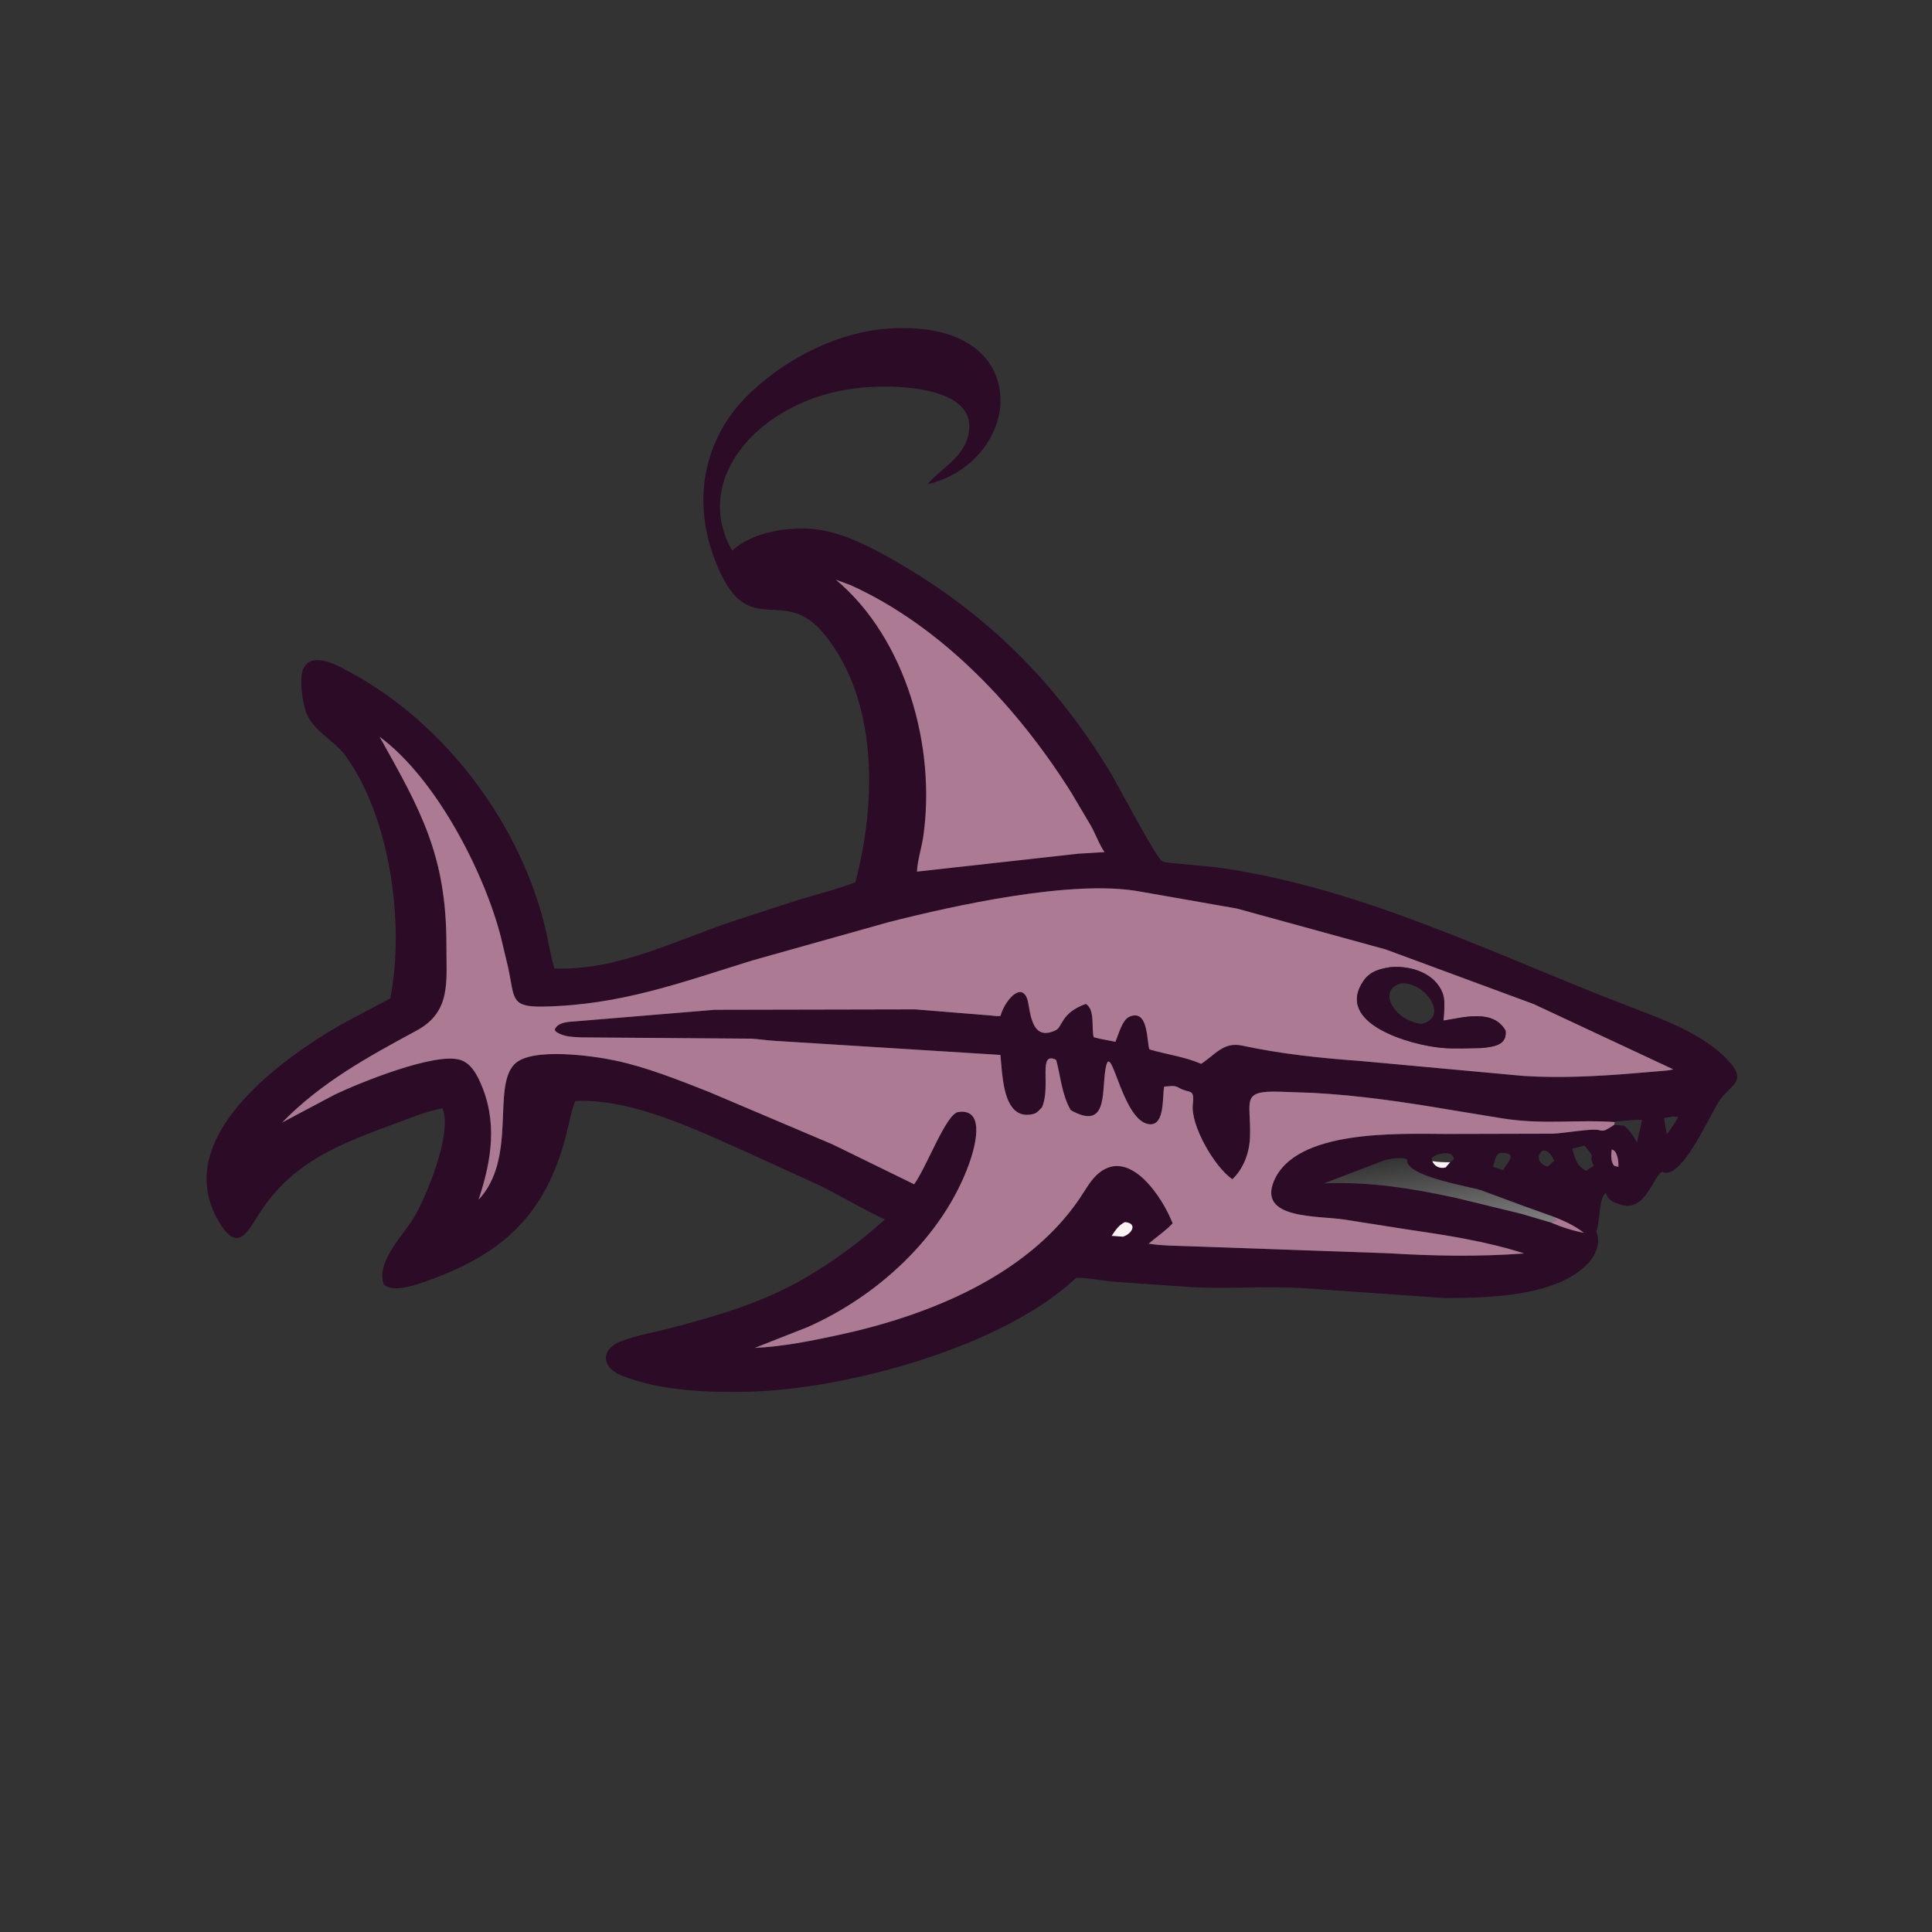 <svg version="1.1" xmlns="http://www.w3.org/2000/svg" style="display: block;" viewBox="0 0 2048 2048" width="640" height="640">
<rect x="0" y="0" width="2048" height="2048" fill="#333333" stroke="none"/>
<defs>
	<linearGradient id="Gradient1" gradientUnits="userSpaceOnUse" x1="1520.43" y1="1221.67" x2="1532.53" y2="1310.35">
		<stop class="stop0" offset="0" stop-opacity="0" stop-color="rgb(255,255,255)"/>
		<stop class="stop1" offset="1" stop-opacity="0.4" stop-color="rgb(246,242,242)"/>
	</linearGradient>
</defs>
<path transform="translate(0,0)" fill="rgb(44,11,38)" d="M 960.625 347.872 C 1097.79 349.303 1082.44 489.32 983.168 513.393 C 996.989 497.081 1018.89 486.377 1025.55 464.6 C 1040.32 416.308 971.13 409.86 938.982 409.785 C 900.866 409.697 865.391 417.092 832 436.095 C 778.354 466.627 742.697 524.968 776.139 583.82 C 797.468 563.294 839.457 557.377 867.094 561.375 C 896.175 565.582 924.513 580.685 949.699 595.16 C 1046.48 650.786 1119.32 723.659 1176.66 818.194 C 1185.25 832.347 1225.43 909.601 1232.09 913.023 C 1234.7 914.364 1240.22 914.495 1243.18 914.909 L 1288.78 919.296 C 1443.02 940.254 1584 1012.18 1727.83 1067.18 C 1760.76 1079.76 1800.07 1094.01 1826.2 1118.46 C 1856.01 1146.35 1835.48 1148.18 1822.7 1166.7 C 1812.7 1181.18 1782.28 1252.67 1762 1242.16 C 1752.79 1245.62 1744.58 1285.18 1718.5 1277.14 C 1711.72 1275.06 1704.25 1272.5 1702.8 1265.11 L 1701.5 1264.96 C 1694.57 1272.35 1696.22 1293.63 1692.46 1304.52 L 1692.11 1305.5 C 1697.73 1317.8 1690.6 1332.29 1681.75 1340.97 C 1647.4 1374.7 1576.1 1375.95 1530.76 1375.93 L 1381.74 1365.51 C 1342.67 1363.06 1303.12 1366.48 1264 1364.46 L 1181.28 1358.77 C 1167.99 1357.51 1154.19 1354.55 1140.92 1354.44 C 1063.04 1428.18 896.375 1472.86 793.437 1475.28 C 750.124 1476.3 699.877 1474.41 659 1458.19 C 637.942 1449.84 636.117 1430.77 657.5 1422.14 C 674.108 1415.44 693.546 1412.38 710.934 1407.82 C 759.662 1395.06 807.558 1381.19 851.475 1355.81 C 882.01 1338.35 911.941 1316.29 937.991 1292.65 C 914.765 1281.97 892.643 1268.51 869.771 1257.02 L 792.838 1221.91 C 738.258 1197.83 670.471 1164.22 609.637 1167.11 C 605.34 1179.26 602.99 1192.25 599.728 1204.74 C 578.401 1286.37 534.223 1328.5 455.378 1356.86 C 444.038 1360.94 417.679 1371.41 406.87 1361.5 C 398.006 1338.56 427.01 1309.78 438.029 1291.88 C 451.902 1269.35 480.233 1199.91 468.909 1174.79 C 452.143 1178.11 436.034 1184.63 420.041 1190.57 C 360.906 1212.55 311.2 1230.54 275.436 1285.51 C 262 1306.15 252.036 1329.24 231.674 1294.46 C 180.334 1206.77 297.133 1123.47 361.05 1086.31 L 413.634 1058.41 C 429.186 981.128 414.178 867.358 366.465 801.433 C 354.077 784.317 331.704 775.213 324.348 754.635 C 320.473 743.794 316.586 718.089 322.072 707.813 C 331.888 689.427 361.31 707.229 373.344 713.818 C 473.554 768.686 552.927 875.193 578.727 986.96 C 581.776 1000.17 583.827 1013.62 587.654 1026.62 C 654.505 1029.15 714.781 997.314 776.884 976.569 L 845.267 954.269 C 865.695 948.068 886.921 942.925 906.779 935.17 C 928.873 851.039 931.394 742.907 873.724 672.196 C 831.932 620.954 796.977 674.965 765.093 610.196 C 732.048 543.069 740.161 468.087 796.365 415.416 C 839.453 375.038 900.704 345.973 960.625 347.872 z M 1711.12 1192.36 L 1711.82 1189.42 C 1670.84 1186.5 1635.47 1192.64 1590.66 1185.21 L 1537.89 1176.56 C 1489.45 1168.32 1440.85 1161.13 1391.73 1158.48 L 1356.69 1157.25 C 1314.1 1155.96 1326.48 1166.95 1325.03 1205.76 C 1324.42 1221.87 1318.21 1238.99 1306.32 1250.05 C 1286.8 1236.46 1262.04 1192.69 1264.43 1170.79 C 1266.42 1152.61 1261.24 1160.11 1248.86 1152.63 C 1244.98 1150.28 1238.48 1151.57 1234.05 1151.86 C 1232.03 1162.69 1234.84 1192.6 1219.08 1191.78 C 1190.71 1190.3 1178.91 1107.87 1172.93 1128.6 C 1166.44 1151.1 1177.49 1200.55 1135.04 1176.84 C 1125.52 1160.44 1124.44 1141.42 1119.57 1123.5 C 1100.03 1113.86 1113.88 1150.44 1105.05 1172.56 L 1104.56 1173.78 L 1103.37 1175.03 C 1100.6 1177.91 1098.6 1180.39 1094.5 1181.07 L 1092.83 1181.37 C 1068.19 1185.52 1064.11 1154.11 1062.12 1136.49 L 1060.47 1118.27 L 820.394 1103.27 C 812.138 1102.85 803.978 1101.33 795.629 1101.01 L 616.397 1099.68 C 606.527 1099.16 597.557 1099.23 589.128 1093.5 L 588.026 1091.5 C 591.284 1082.88 603.965 1083.28 611.639 1082.52 L 757.83 1070.41 L 970.042 1069.98 L 1049.88 1076.44 C 1053.12 1076.69 1057.56 1077.62 1060.61 1076.79 C 1064.32 1062.32 1081.86 1040.19 1088.83 1058.66 C 1092.35 1068 1091.35 1105.83 1119.31 1091.97 C 1126.44 1088.43 1124.55 1073.75 1151 1064.18 C 1161.04 1070.2 1156.76 1089.16 1159.32 1099.46 C 1167.15 1101.73 1174.6 1102.59 1182.37 1104.37 C 1185.6 1096.97 1189.5 1081.12 1197.19 1077.79 C 1217.27 1069.11 1215.43 1102.58 1218.36 1112.34 C 1236.95 1117.94 1255.11 1119.88 1273.32 1127.69 C 1288.65 1117.61 1297.1 1104.15 1316.83 1108.4 C 1358.5 1117.37 1400 1121.63 1442.47 1124.72 L 1615.43 1140.58 C 1653.66 1142.94 1692.4 1141 1730.48 1137.87 L 1759.5 1135.44 C 1764.14 1134.98 1769.23 1134.91 1773.69 1133.53 L 1625.73 1064.36 L 1468.86 1006.43 L 1311.18 963.107 L 1207.54 944.925 C 1136.42 932.063 1010.37 960.141 942.176 977.483 L 797.656 1018.08 C 720.877 1041.85 658.288 1065.28 576.595 1067.01 C 541.28 1067.76 545.599 1058.91 538.956 1027 L 530.865 992.949 C 513.079 924.138 462.16 825.157 402.397 781.026 C 446.072 858.931 473.348 907.06 473.218 1002.04 C 473.165 1040.7 478.466 1072.58 441.5 1092.53 C 389.577 1120.56 340.506 1147.44 299.089 1189.9 L 354.284 1160.61 C 379.413 1148.45 461.486 1114.89 488.164 1123.61 C 498.284 1126.92 504.212 1136.72 508.427 1145.85 C 527.999 1188.25 521.251 1229.66 507.281 1271.8 C 548.607 1227.57 521.148 1152.26 545.535 1127.89 C 563.643 1109.79 629.708 1119.44 651.605 1124.08 C 685.992 1131.37 719.394 1144.86 752.045 1157.71 L 882.411 1213.02 L 969.046 1255.38 C 982.54 1236.64 1002.89 1180.6 1015.82 1178.78 C 1046.64 1174.42 1032.16 1220.35 1026.96 1234.58 C 998.87 1311.51 929.793 1374.26 856.011 1406.82 L 800.166 1428.8 C 829.639 1427.56 860.559 1421.27 889.334 1415.05 C 982.805 1394.85 1087.99 1353.23 1144.1 1270.97 C 1150.41 1261.72 1156.18 1250.47 1164.96 1243.38 C 1197.98 1216.69 1232.36 1269.29 1243.08 1296.82 C 1235.36 1304.89 1226.1 1311.09 1217.62 1318.33 C 1231.93 1320.64 1246.69 1320.48 1261.15 1321.08 L 1471.68 1328.49 C 1519.95 1331.44 1567.32 1332.29 1615.74 1328.71 C 1574.17 1315.47 1532.71 1309.29 1489.68 1302.95 L 1424.6 1292.72 C 1397.05 1288.51 1333.17 1292.63 1350.46 1251.85 C 1373.67 1197.09 1481.31 1201.85 1533.95 1202.04 L 1645.46 1201.76 C 1657.37 1201.51 1687.9 1195.74 1695.5 1198.07 C 1700.42 1199.58 1702.84 1197.37 1707.12 1194.91 L 1711.12 1192.36 z M 1612.93 1286.76 L 1643.71 1295.85 C 1645.55 1295.37 1647.22 1294.63 1649 1294.01 L 1650.5 1293.51 C 1648.59 1292.4 1649.32 1293.04 1647.78 1291.15 L 1646.67 1289.72 L 1614.64 1278.21 L 1569.66 1261.57 C 1556.77 1257.48 1488.26 1246.55 1491.75 1229.02 C 1486.68 1226.14 1473.44 1228.26 1467.64 1229.88 L 1403.32 1254.47 C 1450.99 1252.3 1496.84 1259.68 1543.35 1269.83 L 1612.93 1286.76 z M 1679.57 1214.3 L 1666.74 1217.76 C 1669.06 1226.42 1671.18 1235.4 1679.54 1240.1 L 1681.5 1241.15 C 1684.19 1239.44 1686.41 1237.19 1689.5 1236.26 L 1689.04 1235.26 C 1682.47 1220.6 1694.47 1232.08 1679.57 1214.3 z M 1711.82 1188.97 L 1711.12 1192.36 L 1721.62 1193.31 C 1727.63 1198.01 1731.61 1204.45 1735.28 1211.02 L 1740.76 1187.04 C 1730.87 1186.93 1721.62 1188.2 1711.82 1188.97 z M 1588.87 1222.5 C 1584.73 1225.83 1584.48 1231.86 1582.55 1236.79 L 1593.38 1240.5 L 1594.07 1239.22 C 1598.2 1232.2 1608.42 1222.59 1593.5 1222.09 L 1588.87 1222.5 z M 1635.51 1219.5 C 1626.38 1226.38 1633.41 1235.72 1640.81 1236.5 L 1647.4 1230.5 C 1645.86 1225.82 1641.28 1219.01 1635.51 1219.5 z M 1518.22 1230.84 C 1524.62 1231.85 1530.72 1232.07 1537.2 1232.04 L 1541.16 1229 C 1541.24 1218.63 1522.47 1222.57 1517.71 1227.5 L 1518.22 1230.84 z M 1772.84 1183.5 L 1763.87 1185.18 L 1766.9 1202.5 C 1771.5 1196.53 1775.41 1190.59 1779.07 1184 L 1772.84 1183.5 z"/>
<path transform="translate(0,0)" fill="rgb(250,244,245)" d="M 1518.22 1230.84 C 1524.62 1231.85 1530.72 1232.07 1537.2 1232.04 L 1532.51 1237.5 C 1526.33 1239.22 1520.74 1236.5 1518.22 1230.84 z"/>
<path transform="translate(0,0)" fill="rgb(172,123,147)" d="M 1708.39 1218.5 C 1714.62 1219.25 1716.14 1232.06 1715.5 1236.95 L 1710.99 1235.76 C 1707.15 1231.16 1707.97 1224 1708.39 1218.5 z"/>
<path transform="translate(0,0)" fill="rgb(172,123,147)" d="M 1646.67 1289.72 C 1658.1 1294.1 1669.45 1299.33 1679.11 1306.92 C 1666.89 1304.55 1655.16 1300.76 1643.71 1295.85 C 1645.55 1295.37 1647.22 1294.63 1649 1294.01 L 1650.5 1293.51 C 1648.59 1292.4 1649.32 1293.04 1647.78 1291.15 L 1646.67 1289.72 z"/>
<path transform="translate(0,0)" fill="rgb(250,244,245)" d="M 1192.44 1295.5 C 1206.01 1296.45 1200.45 1307.82 1190.38 1310.93 L 1178.39 1310.07 C 1182.28 1304.25 1185.91 1298.6 1192.44 1295.5 z"/>
<path transform="translate(0,0)" fill="url(#Gradient1)" d="M 1612.93 1286.76 L 1543.35 1269.83 C 1496.84 1259.68 1450.99 1252.3 1403.32 1254.47 L 1467.64 1229.88 C 1473.44 1228.26 1486.68 1226.14 1491.75 1229.02 C 1488.26 1246.55 1556.77 1257.48 1569.66 1261.57 L 1614.64 1278.21 L 1646.67 1289.72 L 1647.78 1291.15 C 1649.32 1293.04 1648.59 1292.4 1650.5 1293.51 L 1649 1294.01 C 1647.22 1294.63 1645.55 1295.37 1643.71 1295.85 L 1612.93 1286.76 z"/>
<path transform="translate(0,0)" fill="rgb(172,123,147)" d="M 886.021 614.506 L 901.809 620.309 C 999.636 664.763 1079.53 751.006 1135.77 840.43 L 1156.56 875.569 C 1160.75 882.943 1166.46 897.616 1170.94 903.257 L 1142.83 904.993 L 971.971 923.969 C 972.553 912.008 976.945 898.753 978.688 886.701 C 992.279 792.735 960.878 677.21 886.021 614.506 z"/>
<path transform="translate(0,0)" fill="rgb(172,123,147)" d="M 1711.12 1192.36 L 1707.12 1194.91 C 1702.84 1197.37 1700.42 1199.58 1695.5 1198.07 C 1687.9 1195.74 1657.37 1201.51 1645.46 1201.76 L 1533.95 1202.04 C 1481.31 1201.85 1373.67 1197.09 1350.46 1251.85 C 1333.17 1292.63 1397.05 1288.51 1424.6 1292.72 L 1489.68 1302.95 C 1532.71 1309.29 1574.17 1315.47 1615.74 1328.71 C 1567.32 1332.29 1519.95 1331.44 1471.68 1328.49 L 1261.15 1321.08 C 1246.69 1320.48 1231.93 1320.64 1217.62 1318.33 C 1226.1 1311.09 1235.36 1304.89 1243.08 1296.82 C 1232.36 1269.29 1197.98 1216.69 1164.96 1243.38 C 1156.18 1250.47 1150.41 1261.72 1144.1 1270.97 C 1087.99 1353.23 982.805 1394.85 889.334 1415.05 C 860.559 1421.27 829.639 1427.56 800.166 1428.8 L 856.011 1406.82 C 929.793 1374.26 998.87 1311.51 1026.96 1234.58 C 1032.16 1220.35 1046.64 1174.42 1015.82 1178.78 C 1002.89 1180.6 982.54 1236.64 969.046 1255.38 L 882.411 1213.02 L 752.045 1157.71 C 719.394 1144.86 685.992 1131.37 651.605 1124.08 C 629.708 1119.44 563.643 1109.79 545.535 1127.89 C 521.148 1152.26 548.607 1227.57 507.281 1271.8 C 521.251 1229.66 527.999 1188.25 508.427 1145.85 C 504.212 1136.72 498.284 1126.92 488.164 1123.61 C 461.486 1114.89 379.413 1148.45 354.284 1160.61 L 299.089 1189.9 C 340.506 1147.44 389.577 1120.56 441.5 1092.53 C 478.466 1072.58 473.165 1040.7 473.218 1002.04 C 473.348 907.06 446.072 858.931 402.397 781.026 C 462.16 825.157 513.079 924.138 530.865 992.949 L 538.956 1027 C 545.599 1058.91 541.28 1067.76 576.595 1067.01 C 658.288 1065.28 720.877 1041.85 797.656 1018.08 L 942.176 977.483 C 1010.37 960.141 1136.42 932.063 1207.54 944.925 L 1311.18 963.107 L 1468.86 1006.43 L 1625.73 1064.36 L 1773.69 1133.53 C 1769.23 1134.91 1764.14 1134.98 1759.5 1135.44 L 1730.48 1137.87 C 1692.4 1141 1653.66 1142.94 1615.43 1140.58 L 1442.47 1124.72 C 1400 1121.63 1358.5 1117.37 1316.83 1108.4 C 1297.1 1104.15 1288.65 1117.61 1273.32 1127.69 C 1255.11 1119.88 1236.95 1117.94 1218.36 1112.34 C 1215.43 1102.58 1217.27 1069.11 1197.19 1077.79 C 1189.5 1081.12 1185.6 1096.97 1182.37 1104.37 C 1174.6 1102.59 1167.15 1101.73 1159.32 1099.46 C 1156.76 1089.16 1161.04 1070.2 1151 1064.18 C 1124.55 1073.75 1126.44 1088.43 1119.31 1091.97 C 1091.35 1105.83 1092.35 1068 1088.83 1058.66 C 1081.86 1040.19 1064.32 1062.32 1060.61 1076.79 C 1057.56 1077.62 1053.12 1076.69 1049.88 1076.44 L 970.042 1069.98 L 757.83 1070.41 L 611.639 1082.52 C 603.965 1083.28 591.284 1082.88 588.026 1091.5 L 589.128 1093.5 C 597.557 1099.23 606.527 1099.16 616.397 1099.68 L 795.629 1101.01 C 803.978 1101.33 812.138 1102.85 820.394 1103.27 L 1060.47 1118.27 L 1062.12 1136.49 C 1064.11 1154.11 1068.19 1185.52 1092.83 1181.37 L 1094.5 1181.07 C 1098.6 1180.39 1100.6 1177.91 1103.37 1175.03 L 1104.56 1173.78 L 1105.05 1172.56 C 1113.88 1150.44 1100.03 1113.86 1119.57 1123.5 C 1124.44 1141.42 1125.52 1160.44 1135.04 1176.84 C 1177.49 1200.55 1166.44 1151.1 1172.93 1128.6 C 1178.91 1107.87 1190.71 1190.3 1219.08 1191.78 C 1234.84 1192.6 1232.03 1162.69 1234.05 1151.86 C 1238.48 1151.57 1244.98 1150.28 1248.86 1152.63 C 1261.24 1160.11 1266.42 1152.61 1264.43 1170.79 C 1262.04 1192.69 1286.8 1236.46 1306.32 1250.05 C 1318.21 1238.99 1324.42 1221.87 1325.03 1205.76 C 1326.48 1166.95 1314.1 1155.96 1356.69 1157.25 L 1391.73 1158.48 C 1440.85 1161.13 1489.45 1168.32 1537.89 1176.56 L 1590.66 1185.21 C 1635.47 1192.64 1670.84 1186.5 1711.82 1189.42 L 1711.12 1192.36 z M 1473.2 1025.31 C 1462.23 1027.12 1452.29 1029.73 1445.53 1039.5 C 1413.91 1085.2 1495.94 1107.99 1528.54 1110.78 C 1542.32 1111.97 1556.98 1111.08 1570.84 1110.93 C 1582.82 1109.54 1597.77 1108.31 1595.98 1092.5 C 1582.76 1069.26 1551.41 1078.52 1530.15 1081.93 C 1530.6 1072.12 1532.73 1059.68 1528.35 1050.71 L 1527.63 1049.21 C 1517.9 1030.01 1493.08 1023.31 1473.2 1025.31 z"/>
<path transform="translate(0,0)" fill="rgb(44,11,38)" d="M 1473.2 1025.31 C 1493.08 1023.31 1517.9 1030.01 1527.63 1049.21 L 1528.35 1050.71 C 1532.73 1059.68 1530.6 1072.12 1530.15 1081.93 C 1551.41 1078.52 1582.76 1069.26 1595.98 1092.5 C 1597.77 1108.31 1582.82 1109.54 1570.84 1110.93 C 1556.98 1111.08 1542.32 1111.97 1528.54 1110.78 C 1495.94 1107.99 1413.91 1085.2 1445.53 1039.5 C 1452.29 1029.73 1462.23 1027.12 1473.2 1025.31 z M 1485.62 1042.32 C 1460.06 1048.51 1476.06 1080.94 1506.51 1085.43 C 1536.91 1078.86 1511.22 1040.87 1485.62 1042.32 z"/>
</svg>